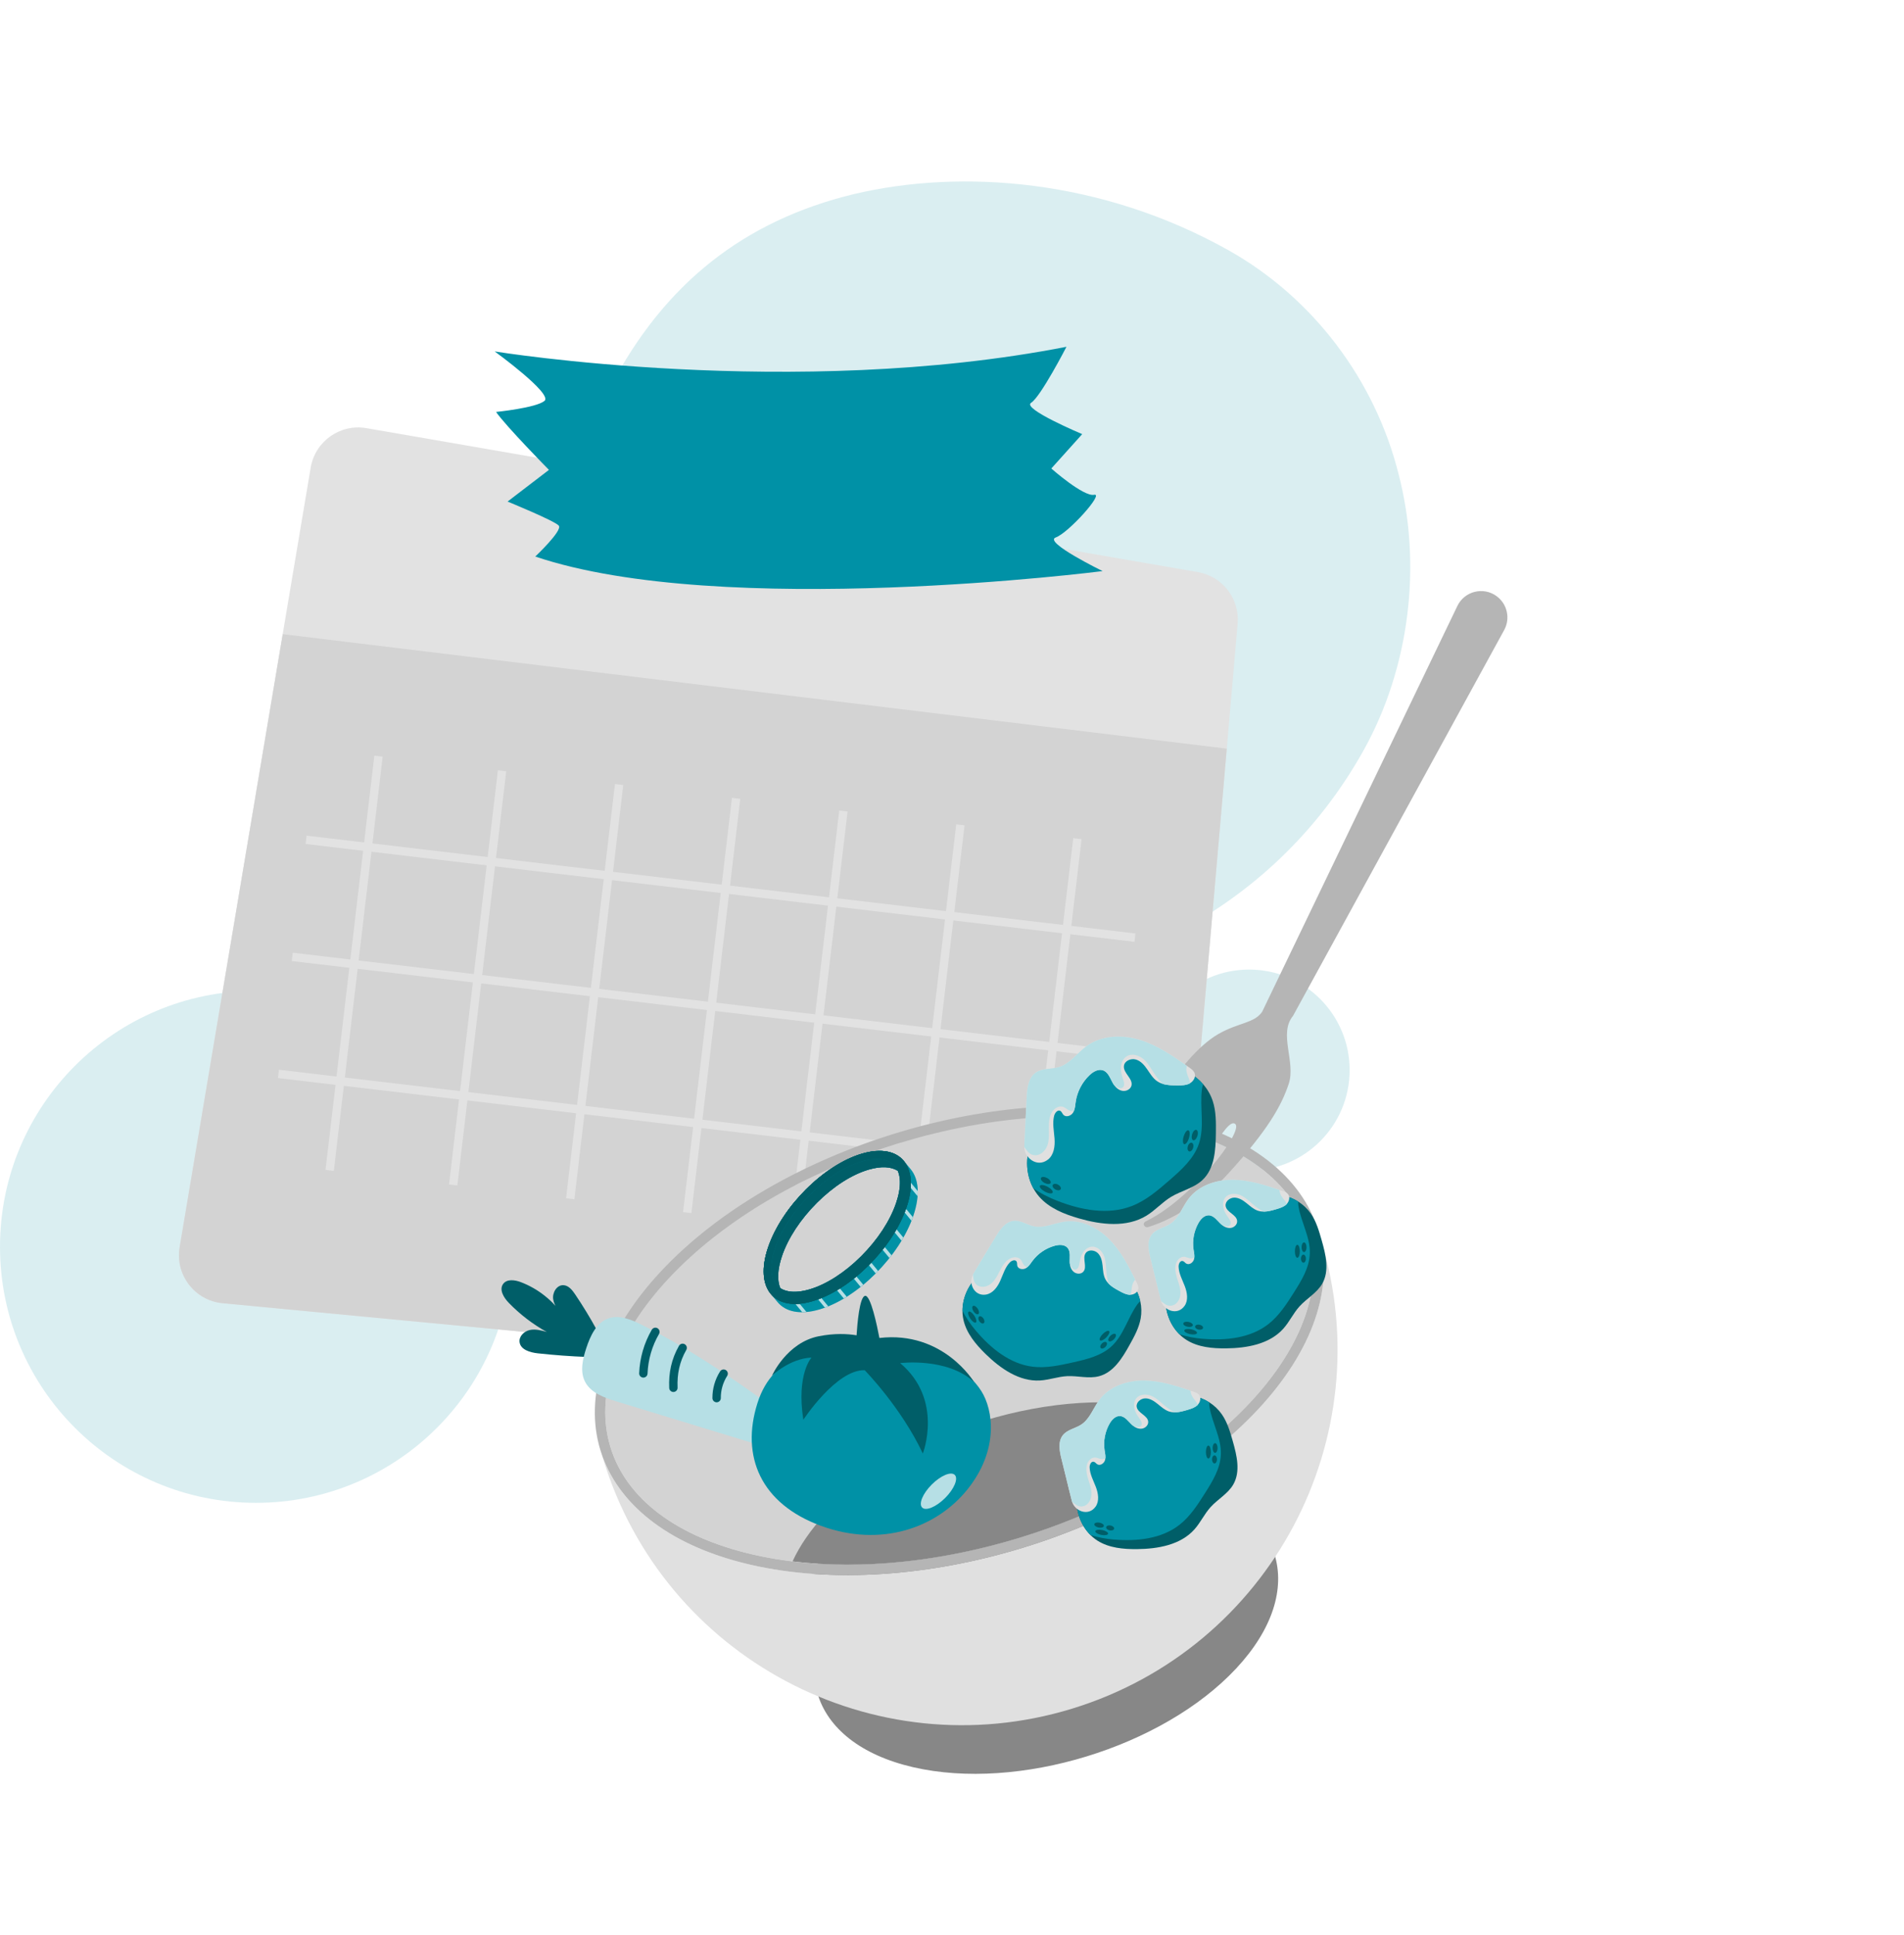 <svg xmlns="http://www.w3.org/2000/svg" width="681" height="692" viewBox="0 0 681 692" fill="none"><path opacity="0.5" d="M151.322 324.027C150.76 324.788 150.201 325.566 149.652 326.347C115.715 374.706 119.705 432.272 168.657 453.044C219.375 474.165 287.121 460.151 319.829 417.703C320.117 417.332 320.399 416.955 320.682 416.578C345.41 383.615 380.344 354.49 420.033 333.907C447.133 319.842 471.167 298.062 487.854 268.047C503.937 239.063 508.836 202.396 500.176 169.321C491.817 136.146 469.88 106.565 439.29 89.425C394.204 64.164 344.17 60.221 305.387 69.41C265.843 78.974 237.551 101.658 218.354 138.272C207.761 158.763 201.248 181.381 198.734 204.166C194.219 245.901 178.046 287.731 151.322 324.027Z" fill="#B6DFE5"></path><path opacity="0.5" d="M446.77 418.585C466.625 418.585 482.72 402.489 482.72 382.635C482.72 362.78 466.625 346.685 446.77 346.685C426.916 346.685 410.82 362.78 410.82 382.635C410.82 402.489 426.916 418.585 446.77 418.585Z" fill="#B6DFE5"></path><path opacity="0.5" d="M91.54 537.366C142.096 537.366 183.08 496.382 183.08 445.826C183.08 395.27 142.096 354.286 91.54 354.286C40.984 354.286 0 395.27 0 445.826C0 496.382 40.984 537.366 91.54 537.366Z" fill="#B6DFE5"></path><path d="M131.062 153.096L428.442 204.566C437.262 206.096 443.442 214.116 442.662 223.036L420.222 480.926C419.392 490.456 410.952 497.486 401.432 496.586L79.602 465.986C69.642 465.036 62.582 455.846 64.242 445.976L111.122 167.216C112.702 157.806 121.642 151.466 131.052 153.096H131.062Z" fill="#E2E2E2"></path><path d="M101.122 226.756L64.252 445.976C62.592 455.836 69.652 465.036 79.612 465.986L401.442 496.586C410.972 497.496 419.402 490.466 420.232 480.926L438.782 267.696L101.122 226.756Z" fill="#D3D3D3"></path><path d="M109.472 300.296L405.932 335.276" stroke="#E2E2E2" stroke-width="3" stroke-miterlimit="10"></path><path d="M104.532 342.146L400.992 377.126" stroke="#E2E2E2" stroke-width="3" stroke-miterlimit="10"></path><path d="M99.592 383.997L396.052 418.977" stroke="#E2E2E2" stroke-width="3" stroke-miterlimit="10"></path><path d="M385.352 299.876L367.882 447.996" stroke="#E2E2E2" stroke-width="3" stroke-miterlimit="10"></path><path d="M343.501 294.937L326.021 443.057" stroke="#E2E2E2" stroke-width="3" stroke-miterlimit="10"></path><path d="M301.652 289.997L284.172 438.117" stroke="#E2E2E2" stroke-width="3" stroke-miterlimit="10"></path><path d="M263.282 285.467L245.802 433.587" stroke="#E2E2E2" stroke-width="3" stroke-miterlimit="10"></path><path d="M221.432 280.526L203.952 428.646" stroke="#E2E2E2" stroke-width="3" stroke-miterlimit="10"></path><path d="M135.382 270.376L117.912 418.496" stroke="#E2E2E2" stroke-width="3" stroke-miterlimit="10"></path><path d="M179.572 275.596L162.092 423.716" stroke="#E2E2E2" stroke-width="3" stroke-miterlimit="10"></path><path d="M377.594 192.182C382.172 190.558 395.08 176.141 391.315 176.923C387.549 177.704 376.019 167.522 376.019 167.522L387.071 155.23C387.071 155.23 365.382 146.124 368.783 144.037C372.185 141.949 381.438 124 381.438 124C283.845 143.085 176.936 125.662 176.936 125.662C176.936 125.662 197.801 140.81 194.757 143.34C191.713 145.87 177.42 147.3 177.42 147.3C181.114 152.564 196.337 168.017 196.337 168.017L181.543 179.344C181.543 179.344 198.367 186.217 199.853 187.944C201.34 189.671 191.45 199 191.45 199C258.48 221.612 394.37 204.206 394.37 204.206C394.37 204.206 373.067 193.813 377.594 192.182Z" fill="#0091A6"></path><path d="M450.654 538.792C446.963 526.719 435.298 517.084 416.528 512.75C378.986 504.08 327.257 519.898 300.986 548.073C287.847 562.162 283.565 576.673 287.256 588.746C288.022 591.245 291.719 603.36 292.486 605.858C296.177 617.931 307.841 627.565 326.612 631.9C364.153 640.569 415.882 624.752 442.154 596.577C455.293 582.488 459.575 567.976 455.884 555.904C455.117 553.405 451.42 541.29 450.654 538.792Z" fill="#878787"></path><path d="M364.701 549.852C331.03 560.148 297.124 562.268 269.225 555.823C242.055 549.551 223.989 535.931 218.344 517.469C212.7 499.006 220.066 477.608 239.075 457.216C258.601 436.279 287.902 419.079 321.573 408.782C355.243 398.486 389.149 396.366 417.049 402.811C444.218 409.083 462.285 422.703 467.929 441.165C473.574 459.628 466.207 481.026 447.198 501.418C427.672 522.355 398.375 539.562 364.701 549.852Z" fill="#D3D3D3"></path><path d="M364.701 549.852C392.831 541.256 417.901 527.833 436.777 511.436C431.451 508.19 424.968 505.648 417.486 503.921C398.327 499.5 375.041 500.951 351.916 508.027C328.787 515.097 308.671 526.911 295.258 541.286C290.017 546.906 286.066 552.64 283.465 558.308C308.282 561.344 336.57 558.448 364.701 549.852Z" fill="#878787"></path><path d="M472.092 442.141C472.111 442.222 472.141 442.305 472.16 442.385C476.754 460.879 469.744 482.737 449.942 503.971C408.654 548.251 327.364 573.098 268.378 559.482C240.08 552.947 222.053 538.747 215.517 520.845C215.485 520.773 215.468 520.682 215.432 520.602C215.192 519.919 214.954 519.253 214.746 518.56C214.954 519.253 215.693 521.53 215.798 521.87C237.469 592.755 312.506 632.654 383.39 610.984C454.275 589.314 494.174 514.277 472.504 443.392C472.402 443.058 471.736 440.749 471.524 440.067C471.733 440.759 471.919 441.446 472.096 442.148L472.092 442.141Z" fill="#E0E0E0"></path><path d="M417.896 399.152C358.906 385.529 277.62 410.382 236.332 454.662C215.691 476.801 208.954 499.607 214.749 518.567C214.958 519.26 215.2 519.933 215.436 520.61C215.468 520.682 215.484 520.773 215.521 520.853C222.053 538.748 240.084 552.955 268.382 559.489C327.371 573.112 408.658 548.259 449.946 503.978C469.755 482.741 476.757 460.886 472.164 442.392C472.145 442.312 472.115 442.229 472.096 442.148C471.912 441.451 471.732 440.76 471.524 440.067C465.725 421.1 447.394 405.962 417.896 399.152ZM447.194 501.411C427.669 522.348 398.372 539.555 364.701 549.852C331.03 560.148 297.12 562.261 269.225 555.823C242.055 549.551 223.989 535.931 218.341 517.462C212.696 498.999 220.06 477.612 239.076 457.216C258.601 436.279 287.898 419.072 321.569 408.776C355.239 398.479 389.15 396.366 417.045 402.804C444.214 409.076 462.281 422.696 467.925 441.158C473.574 459.628 466.21 481.015 447.187 501.415L447.194 501.411Z" fill="#B5B5B5"></path><path d="M535.331 213.193C530.584 209.686 523.805 211.361 521.25 216.682L451.431 361.78C451.431 361.78 451.431 361.78 451.438 361.776C451.438 361.776 451.438 361.776 451.431 361.78C448.573 365.943 443.004 365.568 435.704 369.773C428.404 373.979 420.853 383.572 417.127 389.98C402.438 415.277 393.059 424.108 389.553 426.817C388.896 427.324 389.011 428.345 389.769 428.693L390.388 428.975C390.734 429.131 391.123 429.108 391.444 428.904C393.715 427.428 403.252 420.626 415.181 403.745C420.797 395.799 422.561 391.593 424.614 392.618C426.667 393.643 423.784 399.391 419.524 404.891C406.6 421.552 399.42 427.99 396.462 430.255C395.791 430.77 395.932 431.821 396.713 432.146L397.804 432.595C398.127 432.728 398.498 432.706 398.802 432.521C400.716 431.343 408.29 426.029 422.558 408.611C426.705 403.55 430.231 395.924 432.988 397.155C435.745 398.386 431.941 405.213 426.93 411.074C413.942 426.264 406.278 431.831 403.03 433.752C402.28 434.194 402.302 435.277 403.068 435.685L403.148 435.729C403.452 435.892 403.814 435.902 404.132 435.755C406.268 434.741 415.1 429.962 430.156 414.162C435.634 408.415 439.177 400.77 441.553 401.737C443.928 402.704 438.747 410.911 433.412 417.033C422.427 429.632 413.9 434.765 409.865 436.684C408.935 437.129 408.792 438.052 409.645 438.628C409.925 438.814 410.254 438.861 410.561 438.775C412.928 438.112 426.33 433.845 439.451 419.456C453.507 404.043 458.377 395.312 460.949 387.506C463.521 379.7 457.204 369.582 462.474 363.251C462.416 363.23 462.355 363.219 462.297 363.198C462.351 363.212 462.412 363.223 462.47 363.244L537.989 225.296C540.253 221.166 539.114 215.996 535.324 213.197L535.331 213.193Z" fill="#B5B5B5"></path><path d="M375.52 383.905C368.917 386.374 368.118 392.206 368.88 397.512C369.197 399.722 370.067 401.878 369.956 404.106C369.853 406.221 368.889 408.175 368.249 410.198C366.354 416.188 367.546 423.173 371.682 427.9C375.274 432.001 380.594 434.127 385.834 435.642C393.859 437.96 403.017 439.03 410.115 434.648C413.218 432.729 415.684 429.898 418.799 428C422.472 425.77 426.975 424.868 430.098 421.924C434.442 417.835 434.808 411.176 434.882 405.214C434.93 401.341 434.965 397.383 433.763 393.702C432.34 389.372 429.168 385.65 425.112 383.561C422.735 382.339 420.108 381.664 417.728 380.453C414.788 378.953 412.302 376.671 409.382 375.142C404.746 372.713 399.128 372.348 394.136 373.906C389.147 375.47 384.799 378.903 381.91 383.266C379.938 383.108 377.314 383.088 375.517 383.915" fill="#005E68"></path><path d="M378.157 429.369C386.657 432.7 396.326 434.544 404.834 431.23C409.915 429.256 414.134 425.615 418.246 422.043C422.541 418.312 427.015 414.323 428.825 408.93C430.893 402.767 429.081 396.004 429.888 389.555C429.965 388.944 430.103 388.298 430.314 387.683C428.859 386.001 427.084 384.588 425.105 383.565C422.728 382.343 420.101 381.668 417.721 380.457C414.781 378.957 412.295 376.675 409.375 375.146C404.739 372.717 399.121 372.352 394.129 373.91C389.136 375.468 384.792 378.907 381.903 383.27C379.931 383.112 377.307 383.092 375.51 383.919C368.907 386.389 368.109 392.221 368.87 397.527C369.187 399.737 370.057 401.892 369.946 404.121C369.843 406.236 368.879 408.19 368.239 410.213C366.723 415.007 367.183 420.441 369.549 424.839C372.158 426.731 375.177 428.212 378.15 429.373L378.157 429.369Z" fill="#0091A6"></path><path d="M376.491 426.446C376.748 425.965 375.936 425.028 374.677 424.353C373.417 423.679 372.187 423.523 371.93 424.004C371.672 424.486 372.484 425.423 373.743 426.097C375.003 426.771 376.233 426.927 376.491 426.446Z" fill="#005E68"></path><path d="M379.372 425.216C379.63 424.734 379.205 424.005 378.423 423.586C377.641 423.168 376.799 423.219 376.541 423.7C376.283 424.182 376.708 424.911 377.49 425.33C378.272 425.748 379.115 425.697 379.372 425.216Z" fill="#005E68"></path><path d="M375.762 423.016C376.02 422.534 375.464 421.734 374.52 421.229C373.576 420.724 372.602 420.705 372.345 421.186C372.087 421.668 372.643 422.468 373.587 422.973C374.53 423.478 375.504 423.497 375.762 423.016Z" fill="#005E68"></path><path d="M425.25 406.925C425.659 405.556 425.567 404.319 425.044 404.163C424.521 404.006 423.765 404.989 423.355 406.358C422.946 407.727 423.038 408.963 423.562 409.12C424.085 409.276 424.841 408.293 425.25 406.925Z" fill="#005E68"></path><path d="M426.74 410.445C426.994 409.595 426.776 408.78 426.252 408.623C425.729 408.467 425.099 409.029 424.845 409.878C424.591 410.728 424.809 411.544 425.332 411.7C425.855 411.857 426.485 411.295 426.74 410.445Z" fill="#005E68"></path><path d="M428.283 406.144C428.59 405.118 428.414 404.16 427.891 404.004C427.368 403.847 426.695 404.552 426.388 405.577C426.082 406.603 426.257 407.561 426.78 407.717C427.304 407.874 427.976 407.169 428.283 406.144Z" fill="#005E68"></path><path d="M374.81 414.649C376.969 412.946 377.378 409.842 377.178 407.107C376.979 404.372 376.339 401.572 377.045 398.918C377.32 397.891 378.288 396.72 379.232 397.216C379.759 397.497 379.927 398.167 380.329 398.611C381.233 399.605 383.01 399.045 383.751 397.923C384.491 396.801 384.541 395.384 384.73 394.051C385.249 390.409 387.027 386.97 389.692 384.436C390.99 383.203 392.787 382.138 394.483 382.702C396.497 383.375 397.126 385.826 398.241 387.63C398.966 388.791 400.073 389.806 401.42 390.051C402.767 390.296 404.331 389.54 404.68 388.214C405.344 385.694 401.656 383.704 401.996 381.114C402.235 379.296 404.523 378.34 406.277 378.862C408.038 379.38 409.308 380.884 410.345 382.395C411.382 383.907 412.338 385.547 413.847 386.594C415.926 388.043 418.633 388.096 421.164 388.097C422.645 388.1 424.189 388.085 425.495 387.404C426.801 386.724 427.784 385.151 427.293 383.763C426.977 382.868 426.158 382.272 425.385 381.723C419.914 377.848 414.319 373.917 407.922 371.902C401.525 369.886 394.065 370.082 388.646 374.033C385.264 376.497 382.723 380.339 378.717 381.547C376.022 382.354 372.896 381.875 370.555 383.437C367.747 385.314 367.336 389.205 367.198 392.573C366.961 398.318 366.573 404.068 366.361 409.808C366.201 414.057 370.999 417.635 374.799 414.646L374.81 414.649Z" fill="#E0E0E0"></path><path d="M370.233 413.081C372.282 413.15 374.005 411.388 374.657 409.449C375.31 407.51 375.156 405.407 375.136 403.363C375.112 401.313 375.255 399.156 376.394 397.458C377.236 396.195 378.846 395.266 380.273 395.775C381.124 396.079 381.761 396.834 382.612 397.138C383.104 397.31 383.619 397.315 384.118 397.2C384.507 396.227 384.571 395.121 384.725 394.073C385.243 390.43 387.021 386.992 389.687 384.458C390.984 383.225 392.781 382.16 394.477 382.724C396.492 383.397 397.121 385.847 398.235 387.652C398.295 387.754 398.368 387.849 398.43 387.941C399.441 388.664 400.569 389.574 401.517 388.89C402.373 388.268 402.074 386.943 401.723 385.94C401.227 384.527 400.823 383.052 400.917 381.554C401.005 380.061 401.679 378.539 402.942 377.736C404.884 376.496 407.566 377.36 409.248 378.928C410.929 380.496 411.955 382.636 413.28 384.52C414.07 385.635 414.972 386.675 415.974 387.604C417.616 388.09 419.439 388.116 421.172 388.111C422.653 388.114 424.198 388.099 425.503 387.418C425.558 387.387 425.613 387.355 425.661 387.327C425.542 386.346 425.089 385.356 424.735 384.41C424.346 383.373 424.138 382.096 424.505 381.117C419.309 377.449 413.981 373.82 407.923 371.919C401.526 369.904 394.067 370.1 388.648 374.051C385.266 376.515 382.725 380.357 378.718 381.565C376.023 382.372 372.897 381.893 370.556 383.455C367.748 385.332 367.337 389.223 367.199 392.591C366.963 398.336 366.574 404.086 366.362 409.826C366.355 409.94 366.358 410.057 366.365 410.163C367.407 411.461 368.106 413.021 370.226 413.085L370.233 413.081Z" fill="#B6DFE5"></path><path d="M323.284 415.123C320.41 411.649 315.206 410.498 308.372 412.488C294.687 416.471 279.613 431.513 274.7 446.087C272.249 453.375 272.799 459.169 275.673 462.643C276.085 463.136 277.706 465.105 278.118 465.597C280.992 469.072 286.196 470.223 293.03 468.232C306.716 464.249 321.789 449.207 326.695 434.637C329.146 427.349 328.596 421.556 325.723 418.081C325.31 417.589 323.69 415.62 323.277 415.127L323.284 415.123ZM320.538 430.063C318.372 436.502 313.918 443.293 308.013 449.187C302.108 455.081 295.524 459.293 289.481 461.056C285.078 462.337 281.477 462.16 279.087 460.599C277.897 457.842 278.082 453.89 279.661 449.206C281.827 442.767 286.281 435.975 292.186 430.081C298.091 424.188 304.675 419.976 310.718 418.213C315.121 416.932 318.722 417.109 321.112 418.67C322.302 421.427 322.117 425.379 320.538 430.063Z" fill="#0091A6"></path><path opacity="0.25" d="M323.284 415.123C320.41 411.649 315.206 410.498 308.372 412.488C294.687 416.471 279.613 431.513 274.7 446.087C272.249 453.375 272.799 459.169 275.673 462.643C276.085 463.136 277.706 465.105 278.118 465.597C280.992 469.072 286.196 470.223 293.03 468.232C306.716 464.249 321.789 449.207 326.695 434.637C329.146 427.349 328.596 421.556 325.723 418.081C325.31 417.589 323.69 415.62 323.277 415.127L323.284 415.123ZM320.538 430.063C318.372 436.502 313.918 443.293 308.013 449.187C302.108 455.081 295.524 459.293 289.481 461.056C285.078 462.337 281.477 462.16 279.087 460.599C277.897 457.842 278.082 453.89 279.661 449.206C281.827 442.767 286.281 435.975 292.186 430.081C298.091 424.188 304.675 419.976 310.718 418.213C315.121 416.932 318.722 417.109 321.112 418.67C322.302 421.427 322.117 425.379 320.538 430.063Z" fill="#0091A6"></path><path d="M320.656 439.558C320.441 439.929 320.215 440.297 319.993 440.672L322.439 443.626C322.665 443.258 322.891 442.89 323.102 442.512L320.656 439.558Z" fill="#B6DFE5"></path><path d="M316.436 445.886C316.179 446.217 315.929 446.544 315.669 446.868L318.114 449.822C318.375 449.498 318.632 449.167 318.881 448.84L316.436 445.886Z" fill="#B6DFE5"></path><path d="M313.219 455.343C313.51 455.056 313.783 454.753 314.066 454.452L311.62 451.498C311.333 451.792 311.061 452.095 310.774 452.389L313.219 455.343Z" fill="#B6DFE5"></path><path d="M328.179 427.716C328.226 427.086 328.257 426.474 328.242 425.88L325.797 422.926C325.807 423.513 325.781 424.132 325.733 424.762L328.179 427.716Z" fill="#B6DFE5"></path><path d="M286.928 469.198C287.42 469.196 287.926 469.17 288.447 469.124L286.002 466.17C285.48 466.215 284.975 466.242 284.482 466.243L286.928 469.198Z" fill="#B6DFE5"></path><path d="M324.045 432.231C323.887 432.669 323.718 433.105 323.549 433.54L325.995 436.494C326.171 436.055 326.339 435.619 326.491 435.185L324.045 432.231Z" fill="#B6DFE5"></path><path d="M295.024 467.556C295.422 467.408 295.821 467.26 296.225 467.091L293.78 464.136C293.378 464.295 292.977 464.454 292.578 464.602L295.024 467.556Z" fill="#B6DFE5"></path><path d="M306.32 456.431C306.006 456.694 305.684 456.944 305.373 457.196L307.819 460.15C308.137 459.894 308.451 459.648 308.765 459.385L306.32 456.431Z" fill="#B6DFE5"></path><path d="M300.407 460.712C300.058 460.931 299.702 461.137 299.35 461.35L301.795 464.304C302.152 464.098 302.508 463.893 302.852 463.666L300.407 460.712Z" fill="#B6DFE5"></path><path d="M279.665 449.212C281.83 442.774 286.285 435.982 292.19 430.088C298.095 424.195 304.678 419.982 310.721 418.22C315.124 416.938 318.725 417.116 321.115 418.677C320.847 418.055 320.505 417.494 320.1 416.998C317.876 414.317 313.686 413.704 308.287 415.268C302.24 417.024 295.66 421.243 289.755 427.137C283.85 433.031 279.399 439.83 277.23 446.261C275.296 452.009 275.447 456.653 277.671 459.333C278.083 459.826 278.555 460.248 279.097 460.602C277.907 457.845 278.092 453.893 279.671 449.208L279.665 449.212Z" fill="#005E68"></path><path opacity="0.75" d="M279.665 449.212C281.83 442.774 286.285 435.982 292.19 430.088C298.095 424.195 304.678 419.982 310.721 418.22C315.124 416.938 318.725 417.116 321.115 418.677C320.847 418.055 320.505 417.494 320.1 416.998C317.876 414.317 313.686 413.704 308.287 415.268C302.24 417.024 295.66 421.243 289.755 427.137C283.85 433.031 279.399 439.83 277.23 446.261C275.296 452.009 275.447 456.653 277.671 459.333C278.083 459.826 278.555 460.248 279.097 460.602C277.907 457.845 278.092 453.893 279.671 449.208L279.665 449.212Z" fill="#005E68"></path><path d="M308.365 412.492C294.68 416.475 279.606 431.517 274.693 446.091C272.242 453.379 272.792 459.172 275.666 462.647C278.54 466.121 283.744 467.272 290.578 465.281C304.263 461.299 319.337 446.257 324.243 431.687C326.694 424.399 326.144 418.605 323.27 415.131C320.397 411.656 315.192 410.505 308.358 412.496L308.365 412.492ZM320.538 430.063C318.372 436.501 313.918 443.293 308.013 449.187C302.108 455.081 295.524 459.293 289.481 461.055C284.085 462.627 279.884 462.011 277.667 459.326C275.444 456.646 275.293 452.001 277.227 446.254C279.392 439.816 283.847 433.024 289.752 427.13C295.657 421.236 302.24 417.024 308.283 415.261C313.679 413.69 317.88 414.306 320.097 416.991C322.32 419.671 322.471 424.315 320.538 430.063Z" fill="#005E68"></path><path opacity="0.9" d="M308.365 412.492C294.68 416.475 279.606 431.517 274.693 446.091C272.242 453.379 272.792 459.172 275.666 462.647C278.54 466.121 283.744 467.272 290.578 465.281C304.263 461.299 319.337 446.257 324.243 431.687C326.694 424.399 326.144 418.605 323.27 415.131C320.397 411.656 315.192 410.505 308.358 412.496L308.365 412.492ZM320.538 430.063C318.372 436.501 313.918 443.293 308.013 449.187C302.108 455.081 295.524 459.293 289.481 461.055C284.085 462.627 279.884 462.011 277.667 459.326C275.444 456.646 275.293 452.001 277.227 446.254C279.392 439.816 283.847 433.024 289.752 427.13C295.657 421.236 302.24 417.024 308.283 415.261C313.679 413.69 317.88 414.306 320.097 416.991C322.32 419.671 322.471 424.315 320.538 430.063Z" fill="#005E68"></path><path d="M288.629 425.787C294.905 419.523 301.947 415.028 308.464 413.138C314.852 411.277 319.944 412.155 322.802 415.602C325.66 419.049 325.964 424.701 323.672 431.505C321.338 438.442 316.593 445.713 310.317 451.976C304.04 458.239 296.999 462.734 290.481 464.624C284.093 466.486 279.001 465.608 276.143 462.161C273.285 458.714 272.982 453.062 275.274 446.258C277.607 439.32 282.352 432.05 288.629 425.787ZM288.239 425.317C282.15 431.399 277.151 438.798 274.693 446.09C272.242 453.379 272.792 459.172 275.666 462.647C278.539 466.121 283.744 467.272 290.578 465.281C297.422 463.293 304.611 458.531 310.703 452.456C316.792 446.374 321.792 438.975 324.249 431.683C326.7 424.394 326.151 418.601 323.277 415.127C320.403 411.652 315.199 410.501 308.365 412.492C301.52 414.48 294.332 419.242 288.239 425.317Z" fill="#005E68"></path><path opacity="0.45" d="M288.629 425.787C294.905 419.523 301.947 415.028 308.464 413.138C314.852 411.277 319.944 412.155 322.802 415.602C325.66 419.049 325.964 424.701 323.672 431.505C321.338 438.442 316.593 445.713 310.317 451.976C304.04 458.239 296.999 462.734 290.481 464.624C284.093 466.486 279.001 465.608 276.143 462.161C273.285 458.714 272.982 453.062 275.274 446.258C277.607 439.32 282.352 432.05 288.629 425.787ZM288.239 425.317C282.15 431.399 277.151 438.798 274.693 446.09C272.242 453.379 272.792 459.172 275.666 462.647C278.539 466.121 283.744 467.272 290.578 465.281C297.422 463.293 304.611 458.531 310.703 452.456C316.792 446.374 321.792 438.975 324.249 431.683C326.7 424.394 326.151 418.601 323.277 415.127C320.403 411.652 315.199 410.501 308.365 412.492C301.52 414.48 294.332 419.242 288.239 425.317Z" fill="#005E68"></path><path d="M366.316 439C360.077 438.145 356.965 442.39 355.307 446.891C354.619 448.768 354.384 450.831 353.353 452.54C352.38 454.162 350.786 455.292 349.426 456.607C345.39 460.518 343.365 466.519 344.608 471.994C345.691 476.749 348.982 480.677 352.461 484.093C357.79 489.32 364.546 494.06 371.99 493.617C375.25 493.425 378.386 492.244 381.647 492.07C385.48 491.875 389.409 493.078 393.12 492.087C398.272 490.711 401.39 485.622 403.981 480.966C405.667 477.937 407.377 474.84 407.984 471.429C408.7 467.417 407.784 463.141 405.484 459.774C404.136 457.803 402.354 456.156 400.992 454.193C399.315 451.763 398.329 448.916 396.68 446.47C394.065 442.59 389.797 439.912 385.204 439.029C380.607 438.139 375.739 438.995 371.615 441.202C370.13 440.242 368.07 439.111 366.312 438.993" fill="#005E68"></path><path d="M349.095 475.889C354.37 482.115 361.196 487.673 369.298 488.686C374.129 489.285 379.002 488.217 383.758 487.152C388.724 486.038 393.937 484.801 397.648 481.324C401.89 477.359 403.338 471.261 406.708 466.53C407.032 466.078 407.417 465.637 407.843 465.236C407.407 463.295 406.615 461.432 405.492 459.788C404.144 457.817 402.362 456.169 401 454.206C399.323 451.776 398.337 448.929 396.687 446.484C394.073 442.604 389.805 439.926 385.212 439.043C380.615 438.152 375.747 439.008 371.623 441.216C370.137 440.256 368.078 439.125 366.32 439.007C360.081 438.152 356.969 442.396 355.311 446.898C354.622 448.775 354.388 450.837 353.357 452.547C352.384 454.168 350.79 455.299 349.43 456.614C346.201 459.739 344.261 464.211 344.257 468.68C345.507 471.274 347.249 473.721 349.098 475.896L349.095 475.889Z" fill="#0091A6"></path><path d="M349.022 472.886C349.43 472.616 349.189 471.531 348.482 470.464C347.776 469.396 346.873 468.75 346.464 469.02C346.056 469.29 346.298 470.374 347.005 471.442C347.711 472.509 348.614 473.156 349.022 472.886Z" fill="#005E68"></path><path d="M351.811 473.144C352.219 472.874 352.194 472.118 351.756 471.455C351.317 470.792 350.63 470.473 350.222 470.743C349.814 471.013 349.839 471.77 350.278 472.433C350.717 473.096 351.403 473.414 351.811 473.144Z" fill="#005E68"></path><path d="M349.903 469.873C350.311 469.603 350.214 468.737 349.686 467.939C349.158 467.141 348.399 466.713 347.991 466.983C347.583 467.253 347.68 468.119 348.208 468.917C348.736 469.715 349.495 470.143 349.903 469.873Z" fill="#005E68"></path><path d="M395.682 478.233C396.587 477.328 397.04 476.314 396.694 475.968C396.348 475.622 395.334 476.075 394.429 476.98C393.524 477.886 393.071 478.9 393.417 479.246C393.763 479.592 394.777 479.139 395.682 478.233Z" fill="#005E68"></path><path d="M395.359 481.635C395.921 481.073 396.096 480.337 395.75 479.991C395.404 479.645 394.668 479.82 394.106 480.382C393.544 480.944 393.368 481.681 393.714 482.027C394.06 482.373 394.797 482.197 395.359 481.635Z" fill="#005E68"></path><path d="M398.396 478.904C399.072 478.227 399.34 477.398 398.994 477.052C398.648 476.706 397.82 476.974 397.143 477.651C396.466 478.328 396.198 479.156 396.544 479.502C396.89 479.848 397.719 479.58 398.396 478.904Z" fill="#005E68"></path><path d="M352.706 462.889C355.122 462.471 356.768 460.196 357.768 457.956C358.768 455.717 359.459 453.244 361.138 451.453C361.787 450.758 363.047 450.25 363.576 451.041C363.873 451.491 363.717 452.092 363.851 452.608C364.141 453.775 365.783 454.087 366.837 453.524C367.898 452.957 368.534 451.859 369.249 450.899C371.202 448.254 374.066 446.3 377.239 445.436C378.78 445.021 380.65 444.937 381.745 446.105C383.043 447.483 382.498 449.689 382.612 451.578C382.689 452.803 383.126 454.067 384.086 454.828C385.046 455.589 386.596 455.663 387.432 454.769C389.024 453.064 386.968 449.931 388.336 448.045C389.295 446.715 391.494 446.934 392.662 448.086C393.823 449.243 394.189 450.968 394.361 452.595C394.533 454.222 394.593 455.923 395.336 457.385C396.358 459.407 398.464 460.603 400.452 461.674C401.617 462.299 402.839 462.945 404.159 462.969C405.479 462.992 406.915 462.172 407.12 460.867C407.251 460.033 406.857 459.21 406.486 458.456C403.821 453.08 401.093 447.612 396.912 443.313C392.731 439.013 386.78 436 380.836 436.81C377.127 437.316 373.498 439.257 369.83 438.506C367.365 438.001 365.108 436.291 362.606 436.529C359.6 436.813 357.622 439.699 356.08 442.297C353.454 446.718 350.71 451.079 348.105 455.506C346.179 458.783 348.423 463.635 352.692 462.897L352.706 462.889Z" fill="#E0E0E0"></path><path d="M349.771 459.705C351.354 460.627 353.463 459.976 354.794 458.723C356.13 457.477 356.905 455.751 357.755 454.137C358.6 452.516 359.636 450.877 361.254 450.025C362.456 449.386 364.119 449.339 365.023 450.351C365.563 450.953 365.742 451.818 366.288 452.416C366.6 452.766 367.01 452.986 367.446 453.109C368.162 452.513 368.689 451.67 369.253 450.906C371.206 448.261 374.069 446.307 377.243 445.443C378.784 445.028 380.654 444.944 381.748 446.112C383.047 447.491 382.502 449.696 382.615 451.585C382.622 451.691 382.635 451.793 382.648 451.895C383.133 452.894 383.641 454.089 384.675 453.949C385.617 453.825 385.937 452.654 386.089 451.717C386.304 450.396 386.61 449.059 387.315 447.922C388.019 446.785 389.19 445.871 390.524 445.776C392.578 445.632 394.317 447.441 394.976 449.39C395.636 451.339 395.532 453.454 395.776 455.505C395.92 456.719 396.194 457.922 396.586 459.075C397.675 460.154 399.09 460.945 400.456 461.681C401.621 462.306 402.843 462.952 404.163 462.976C404.22 462.979 404.273 462.976 404.326 462.973C404.645 462.149 404.714 461.178 404.838 460.284C404.974 459.302 405.348 458.209 406.055 457.599C403.524 452.503 400.87 447.385 396.912 443.313C392.73 439.013 386.78 436 380.836 436.81C377.127 437.317 373.497 439.257 369.83 438.506C367.365 438.002 365.108 436.291 362.606 436.529C359.6 436.813 357.622 439.699 356.08 442.297C353.454 446.719 350.71 451.079 348.105 455.506C348.053 455.591 348.006 455.682 347.958 455.774C348.227 457.236 348.113 458.763 349.757 459.713L349.771 459.705Z" fill="#B6DFE5"></path><path d="M416.403 440.445C411.386 444.255 412.187 449.455 414.199 453.811C415.039 455.628 416.33 457.248 416.812 459.19C417.269 461.027 416.938 462.953 416.907 464.844C416.815 470.46 419.626 476.135 424.377 479.128C428.506 481.723 433.612 482.182 438.489 482.133C445.956 482.061 454.078 480.641 459.038 475.056C461.202 472.619 462.589 469.562 464.779 467.138C467.351 464.283 470.981 462.36 472.908 459.037C475.576 454.419 474.187 448.626 472.723 443.497C471.775 440.162 470.792 436.766 468.814 433.925C466.49 430.581 462.807 428.204 458.81 427.452C456.462 427.008 454.037 427.111 451.686 426.678C448.784 426.143 446.072 424.832 443.178 424.265C438.588 423.371 433.676 424.499 429.796 427.113C425.916 429.727 423.08 433.786 421.719 438.262C419.991 438.638 417.733 439.284 416.406 440.452" fill="#005E68"></path><path d="M430.313 478.715C438.449 479.389 447.202 478.492 453.641 473.477C457.484 470.482 460.173 466.28 462.78 462.172C465.506 457.876 468.315 453.313 468.485 448.228C468.679 442.425 465.389 437.09 464.428 431.36C464.336 430.82 464.297 430.231 464.315 429.645C462.631 428.58 460.757 427.817 458.8 427.449C456.452 427.005 454.027 427.108 451.676 426.675C448.773 426.141 446.061 424.829 443.167 424.262C438.577 423.368 433.665 424.496 429.785 427.11C425.91 429.731 423.069 433.783 421.708 438.259C419.98 438.636 417.722 439.281 416.396 440.449C411.379 444.259 412.18 449.459 414.193 453.815C415.032 455.632 416.323 457.252 416.805 459.194C417.262 461.03 416.932 462.957 416.9 464.848C416.829 469.346 418.615 473.878 421.775 477.041C424.497 477.99 427.461 478.489 430.3 478.723L430.313 478.715Z" fill="#0091A6"></path><path d="M428.131 476.644C428.229 476.165 427.291 475.569 426.037 475.314C424.783 475.058 423.687 475.24 423.589 475.719C423.491 476.199 424.429 476.795 425.683 477.05C426.938 477.306 428.034 477.124 428.131 476.644Z" fill="#005E68"></path><path d="M430.292 474.844C430.39 474.365 429.837 473.847 429.058 473.689C428.279 473.53 427.568 473.79 427.471 474.27C427.373 474.749 427.926 475.266 428.705 475.425C429.484 475.584 430.195 475.324 430.292 474.844Z" fill="#005E68"></path><path d="M426.628 473.896C426.725 473.416 426.044 472.873 425.107 472.682C424.169 472.491 423.33 472.725 423.232 473.205C423.135 473.684 423.816 474.228 424.753 474.418C425.691 474.609 426.53 474.375 426.628 473.896Z" fill="#005E68"></path><path d="M464.905 447.428C464.905 446.148 464.508 445.11 464.019 445.11C463.529 445.11 463.133 446.148 463.133 447.428C463.133 448.708 463.529 449.746 464.019 449.746C464.508 449.746 464.905 448.708 464.905 447.428Z" fill="#005E68"></path><path d="M467.084 450.058C467.084 449.263 466.688 448.618 466.198 448.618C465.709 448.618 465.312 449.263 465.312 450.058C465.312 450.853 465.709 451.498 466.198 451.498C466.688 451.498 467.084 450.853 467.084 450.058Z" fill="#005E68"></path><path d="M467.301 445.98C467.301 445.023 466.905 444.247 466.415 444.247C465.926 444.247 465.529 445.023 465.529 445.98C465.529 446.936 465.926 447.712 466.415 447.712C466.905 447.712 467.301 446.936 467.301 445.98Z" fill="#005E68"></path><path d="M423.669 466.968C425.083 464.956 424.641 462.196 423.762 459.899C422.884 457.602 421.623 455.371 421.55 452.919C421.521 451.968 422.052 450.72 422.988 450.902C423.516 451.008 423.831 451.538 424.284 451.816C425.317 452.435 426.692 451.494 427.038 450.354C427.387 449.202 427.062 447.974 426.888 446.787C426.398 443.534 427.045 440.129 428.677 437.277C429.473 435.886 430.737 434.517 432.335 434.562C434.231 434.619 435.4 436.565 436.819 437.82C437.736 438.633 438.94 439.216 440.165 439.075C441.383 438.938 442.532 437.891 442.491 436.664C442.415 434.333 438.744 433.575 438.378 431.265C438.118 429.644 439.831 428.244 441.471 428.237C443.112 428.231 444.591 429.195 445.861 430.224C447.138 431.25 448.378 432.416 449.932 432.925C452.083 433.629 454.415 432.985 456.581 432.338C457.852 431.961 459.167 431.548 460.118 430.634C461.066 429.712 461.505 428.116 460.719 427.054C460.217 426.375 459.362 426.065 458.566 425.794C452.883 423.877 447.086 421.936 441.091 421.852C435.097 421.769 428.75 423.844 425.124 428.623C422.861 431.601 421.666 435.543 418.543 437.602C416.44 438.99 413.638 439.374 412.036 441.313C410.109 443.64 410.752 447.078 411.498 450C412.768 454.985 413.906 460.009 415.197 464.982C416.151 468.66 421.17 470.503 423.665 466.961L423.669 466.968Z" fill="#E0E0E0"></path><path d="M419.349 466.796C421.118 466.331 422.145 464.377 422.213 462.548C422.28 460.719 421.604 458.962 421.06 457.213C420.515 455.463 420.083 453.575 420.627 451.827C421.027 450.527 422.163 449.314 423.521 449.388C424.332 449.432 425.066 449.912 425.876 449.956C426.345 449.977 426.785 449.852 427.182 449.622C427.264 448.689 427.036 447.724 426.894 446.783C426.405 443.531 427.051 440.125 428.684 437.273C429.479 435.882 430.744 434.513 432.342 434.559C434.237 434.615 435.407 436.561 436.825 437.816C436.904 437.889 436.986 437.952 437.068 438.014C438.117 438.376 439.319 438.861 439.957 438.036C440.536 437.281 439.934 436.222 439.381 435.455C438.6 434.371 437.867 433.213 437.569 431.906C437.264 430.602 437.445 429.128 438.324 428.118C439.673 426.563 442.185 426.61 444.03 427.528C445.874 428.445 447.297 430.007 448.919 431.281C449.886 432.038 450.921 432.692 452.02 433.236C453.551 433.229 455.112 432.784 456.602 432.344C457.873 431.967 459.188 431.555 460.14 430.64C460.18 430.598 460.213 430.561 460.253 430.52C459.896 429.712 459.26 428.974 458.71 428.259C458.11 427.473 457.608 426.429 457.673 425.497C452.28 423.687 446.788 421.943 441.106 421.862C435.111 421.779 428.765 423.854 425.139 428.633C422.876 431.611 421.68 435.553 418.558 437.612C416.454 439 413.653 439.384 412.05 441.323C410.124 443.65 410.766 447.088 411.512 450.01C412.782 454.995 413.92 460.019 415.211 464.992C415.238 465.086 415.269 465.187 415.296 465.281C416.523 466.125 417.517 467.278 419.349 466.796Z" fill="#B6DFE5"></path><path d="M384.591 512.229C379.574 516.038 380.376 521.239 382.388 525.594C383.227 527.412 384.519 529.032 385 530.973C385.458 532.81 385.127 534.737 385.095 536.627C385.003 542.243 387.814 547.919 392.566 550.912C396.694 553.506 401.8 553.965 406.678 553.917C414.144 553.844 422.267 552.425 427.226 546.839C429.391 544.402 430.777 541.346 432.967 538.921C435.539 536.066 439.17 534.144 441.097 530.821C443.765 526.202 442.375 520.409 440.912 515.28C439.964 511.946 438.98 508.549 437.002 505.709C434.679 502.364 430.996 499.988 426.999 499.235C424.651 498.791 422.226 498.894 419.875 498.461C416.972 497.927 414.26 496.615 411.366 496.048C406.776 495.154 401.864 496.282 397.985 498.896C394.109 501.518 391.269 505.569 389.907 510.045C388.179 510.422 385.921 511.068 384.595 512.235" fill="#005E68"></path><path d="M398.498 550.492C406.633 551.166 415.386 550.268 421.826 545.253C425.669 542.258 428.358 538.057 430.964 533.949C433.691 529.653 436.5 525.089 436.67 520.004C436.864 514.202 433.574 508.867 432.613 503.137C432.52 502.597 432.481 502.007 432.499 501.421C430.816 500.356 428.941 499.594 426.984 499.226C424.636 498.782 422.211 498.885 419.86 498.452C416.957 497.917 414.245 496.606 411.351 496.039C406.761 495.145 401.85 496.272 397.97 498.887C394.094 501.508 391.254 505.559 389.892 510.036C388.164 510.412 385.907 511.058 384.58 512.226C379.564 516.035 380.365 521.236 382.377 525.591C383.216 527.409 384.508 529.029 384.989 530.97C385.447 532.807 385.116 534.734 385.084 536.625C385.014 541.123 386.799 545.655 389.959 548.818C392.681 549.767 395.646 550.266 398.484 550.5L398.498 550.492Z" fill="#0091A6"></path><path d="M396.317 548.424C396.414 547.945 395.477 547.349 394.222 547.094C392.968 546.838 391.872 547.02 391.774 547.5C391.677 547.979 392.614 548.575 393.869 548.83C395.123 549.086 396.219 548.904 396.317 548.424Z" fill="#005E68"></path><path d="M398.482 546.631C398.579 546.151 398.027 545.634 397.248 545.476C396.469 545.317 395.758 545.577 395.66 546.056C395.563 546.536 396.115 547.053 396.894 547.212C397.673 547.37 398.384 547.11 398.482 546.631Z" fill="#005E68"></path><path d="M394.805 545.674C394.903 545.195 394.222 544.651 393.285 544.46C392.347 544.27 391.508 544.503 391.41 544.983C391.313 545.462 391.993 546.006 392.931 546.197C393.868 546.388 394.708 546.154 394.805 545.674Z" fill="#005E68"></path><path d="M433.086 519.206C433.086 517.926 432.69 516.888 432.2 516.888C431.711 516.888 431.314 517.926 431.314 519.206C431.314 520.486 431.711 521.523 432.2 521.523C432.69 521.523 433.086 520.486 433.086 519.206Z" fill="#005E68"></path><path d="M435.275 521.836C435.275 521.041 434.878 520.397 434.389 520.397C433.9 520.397 433.503 521.041 433.503 521.836C433.503 522.632 433.9 523.276 434.389 523.276C434.878 523.276 435.275 522.632 435.275 521.836Z" fill="#005E68"></path><path d="M435.484 517.762C435.484 516.805 435.087 516.029 434.598 516.029C434.109 516.029 433.712 516.805 433.712 517.762C433.712 518.719 434.109 519.494 434.598 519.494C435.087 519.494 435.484 518.719 435.484 517.762Z" fill="#005E68"></path><path d="M391.854 538.745C393.267 536.732 392.825 533.973 391.947 531.676C391.068 529.379 389.807 527.148 389.735 524.696C389.706 523.744 390.237 522.497 391.173 522.678C391.7 522.785 392.016 523.315 392.468 523.593C393.501 524.211 394.877 523.271 395.223 522.13C395.572 520.979 395.246 519.751 395.072 518.563C394.583 515.311 395.229 511.905 396.862 509.054C397.657 507.663 398.922 506.293 400.519 506.339C402.415 506.395 403.585 508.342 405.003 509.596C405.92 510.409 407.125 510.993 408.35 510.852C409.575 510.711 410.717 509.668 410.675 508.441C410.599 506.11 406.928 505.352 406.563 503.042C406.302 501.42 408.015 500.02 409.656 500.014C411.296 500.008 412.775 500.971 414.045 502.001C415.323 503.026 416.562 504.192 418.117 504.702C420.268 505.405 422.6 504.762 424.765 504.115C426.036 503.737 427.351 503.325 428.303 502.41C429.251 501.489 429.69 499.892 428.903 498.83C428.402 498.152 427.547 497.841 426.751 497.57C421.068 495.654 415.27 493.712 409.276 493.629C403.281 493.546 396.935 495.621 393.309 500.4C391.046 503.378 389.851 507.32 386.728 509.378C384.624 510.766 381.823 511.151 380.22 513.09C378.294 515.417 378.936 518.855 379.682 521.777C380.952 526.761 382.09 531.786 383.381 536.758C384.336 540.437 389.355 542.28 391.85 538.738L391.854 538.745Z" fill="#E0E0E0"></path><path d="M387.533 538.572C389.302 538.108 390.329 536.154 390.396 534.325C390.464 532.495 389.788 530.739 389.243 528.989C388.699 527.239 388.267 525.351 388.81 523.603C389.211 522.303 390.346 521.091 391.705 521.165C392.515 521.208 393.249 521.689 394.06 521.732C394.529 521.754 394.968 521.628 395.365 521.399C395.448 520.465 395.22 519.501 395.078 518.56C394.589 515.307 395.235 511.902 396.868 509.05C397.663 507.659 398.928 506.289 400.525 506.335C402.421 506.392 403.59 508.338 405.009 509.593C405.088 509.666 405.169 509.728 405.251 509.791C406.301 510.153 407.503 510.637 408.141 509.812C408.719 509.058 408.117 507.999 407.564 507.231C406.783 506.148 406.051 504.99 405.753 503.682C405.448 502.379 405.629 500.904 406.507 499.895C407.856 498.339 410.368 498.387 412.213 499.304C414.058 500.221 415.481 501.784 417.102 503.058C418.069 503.815 419.104 504.469 420.204 505.012C421.734 505.006 423.295 504.561 424.786 504.121C426.057 503.743 427.372 503.331 428.323 502.416C428.363 502.375 428.397 502.338 428.437 502.296C428.08 501.488 427.444 500.75 426.894 500.035C426.294 499.249 425.792 498.206 425.856 497.273C420.463 495.463 414.972 493.72 409.289 493.639C403.295 493.556 396.948 495.631 393.322 500.41C391.059 503.388 389.864 507.33 386.741 509.388C384.638 510.776 381.836 511.161 380.234 513.1C378.307 515.427 378.95 518.865 379.696 521.787C380.966 526.771 382.104 531.796 383.395 536.768C383.422 536.863 383.453 536.963 383.479 537.058C384.707 537.902 385.701 539.054 387.533 538.572Z" fill="#B6DFE5"></path><path d="M213.467 475.566C211.085 471.2 208.496 466.947 205.711 462.821C204.678 461.288 203.357 459.627 201.515 459.539C199.128 459.433 197.483 462.249 197.861 464.605C198.238 466.961 199.933 468.857 201.557 470.608C197.883 465.115 192.47 460.808 186.296 458.458C184.152 457.64 181.296 457.25 179.952 459.109C178.455 461.165 180.17 463.989 181.937 465.817C185.927 469.948 190.536 473.488 195.559 476.277C193.571 475.705 191.485 475.133 189.466 475.576C187.447 476.019 185.569 477.841 185.831 479.891C186.179 482.624 189.586 483.602 192.329 483.907C198.202 484.553 204.108 484.985 210.016 485.212" fill="#005E68"></path><path d="M288.528 512.043C269.562 498.109 250.47 484.102 229.388 473.642C225.703 471.812 221.476 470.062 217.599 471.428C213.273 472.948 211.116 477.702 209.687 482.057C208.416 485.935 207.389 490.322 209.212 493.977C211.255 498.057 216.067 499.757 220.438 501.092C241.779 507.6 263.123 514.116 284.464 520.625C287.211 521.461 290.795 522.032 292.423 519.672C294.159 517.135 290.626 514.281 288.526 512.035" fill="#B6DFE5"></path><path d="M234.415 476.234C231.797 480.735 230.31 485.884 230.108 491.089" stroke="#005E68" stroke-width="3" stroke-linecap="round" stroke-linejoin="round"></path><path d="M244.16 481.951C241.606 486.419 240.63 491.087 240.852 496.227" stroke="#005E68" stroke-width="3" stroke-linecap="round" stroke-linejoin="round"></path><path d="M258.818 491.176C257.169 493.764 256.283 496.843 256.312 499.914" stroke="#005E68" stroke-width="3" stroke-linecap="round" stroke-linejoin="round"></path><path d="M293.66 484.279C293.66 484.279 276.873 482.827 270.894 501.771C264.921 520.71 272.063 537.669 293.586 545.567C315.104 553.458 335.053 546.37 346.165 532.392C357.272 518.407 355.308 504.168 350.955 497.355C346.601 490.542 335.937 481.738 316.511 481.362C297.084 480.986 293.66 484.279 293.66 484.279Z" fill="#0091A6"></path><path d="M338.059 535.619C341.281 532.397 342.819 528.71 341.494 527.385C340.168 526.06 336.482 527.597 333.26 530.819C330.038 534.042 328.5 537.728 329.825 539.053C331.151 540.378 334.837 538.841 338.059 535.619Z" fill="#B6DFE5"></path><path d="M348.335 494.099C348.335 494.099 337.352 475.787 314.537 478.418C313.689 473.975 311.409 463.033 309.412 463.355C307.433 463.676 306.617 473.418 306.368 477.463C303.146 476.929 298.527 476.682 292.867 477.795C281.381 480.05 276.098 491.925 276.098 491.925C276.098 491.925 282.331 485.777 290.249 485.426C290.249 485.426 284.795 491.279 287.324 507.667C287.324 507.667 299.105 489.675 309.268 489.937C309.268 489.937 322.298 503.204 330.066 519.728C330.066 519.728 337.57 500.561 321.963 487.403C321.963 487.403 338.687 485.283 348.339 494.106L348.335 494.099Z" fill="#005E68"></path></svg>
